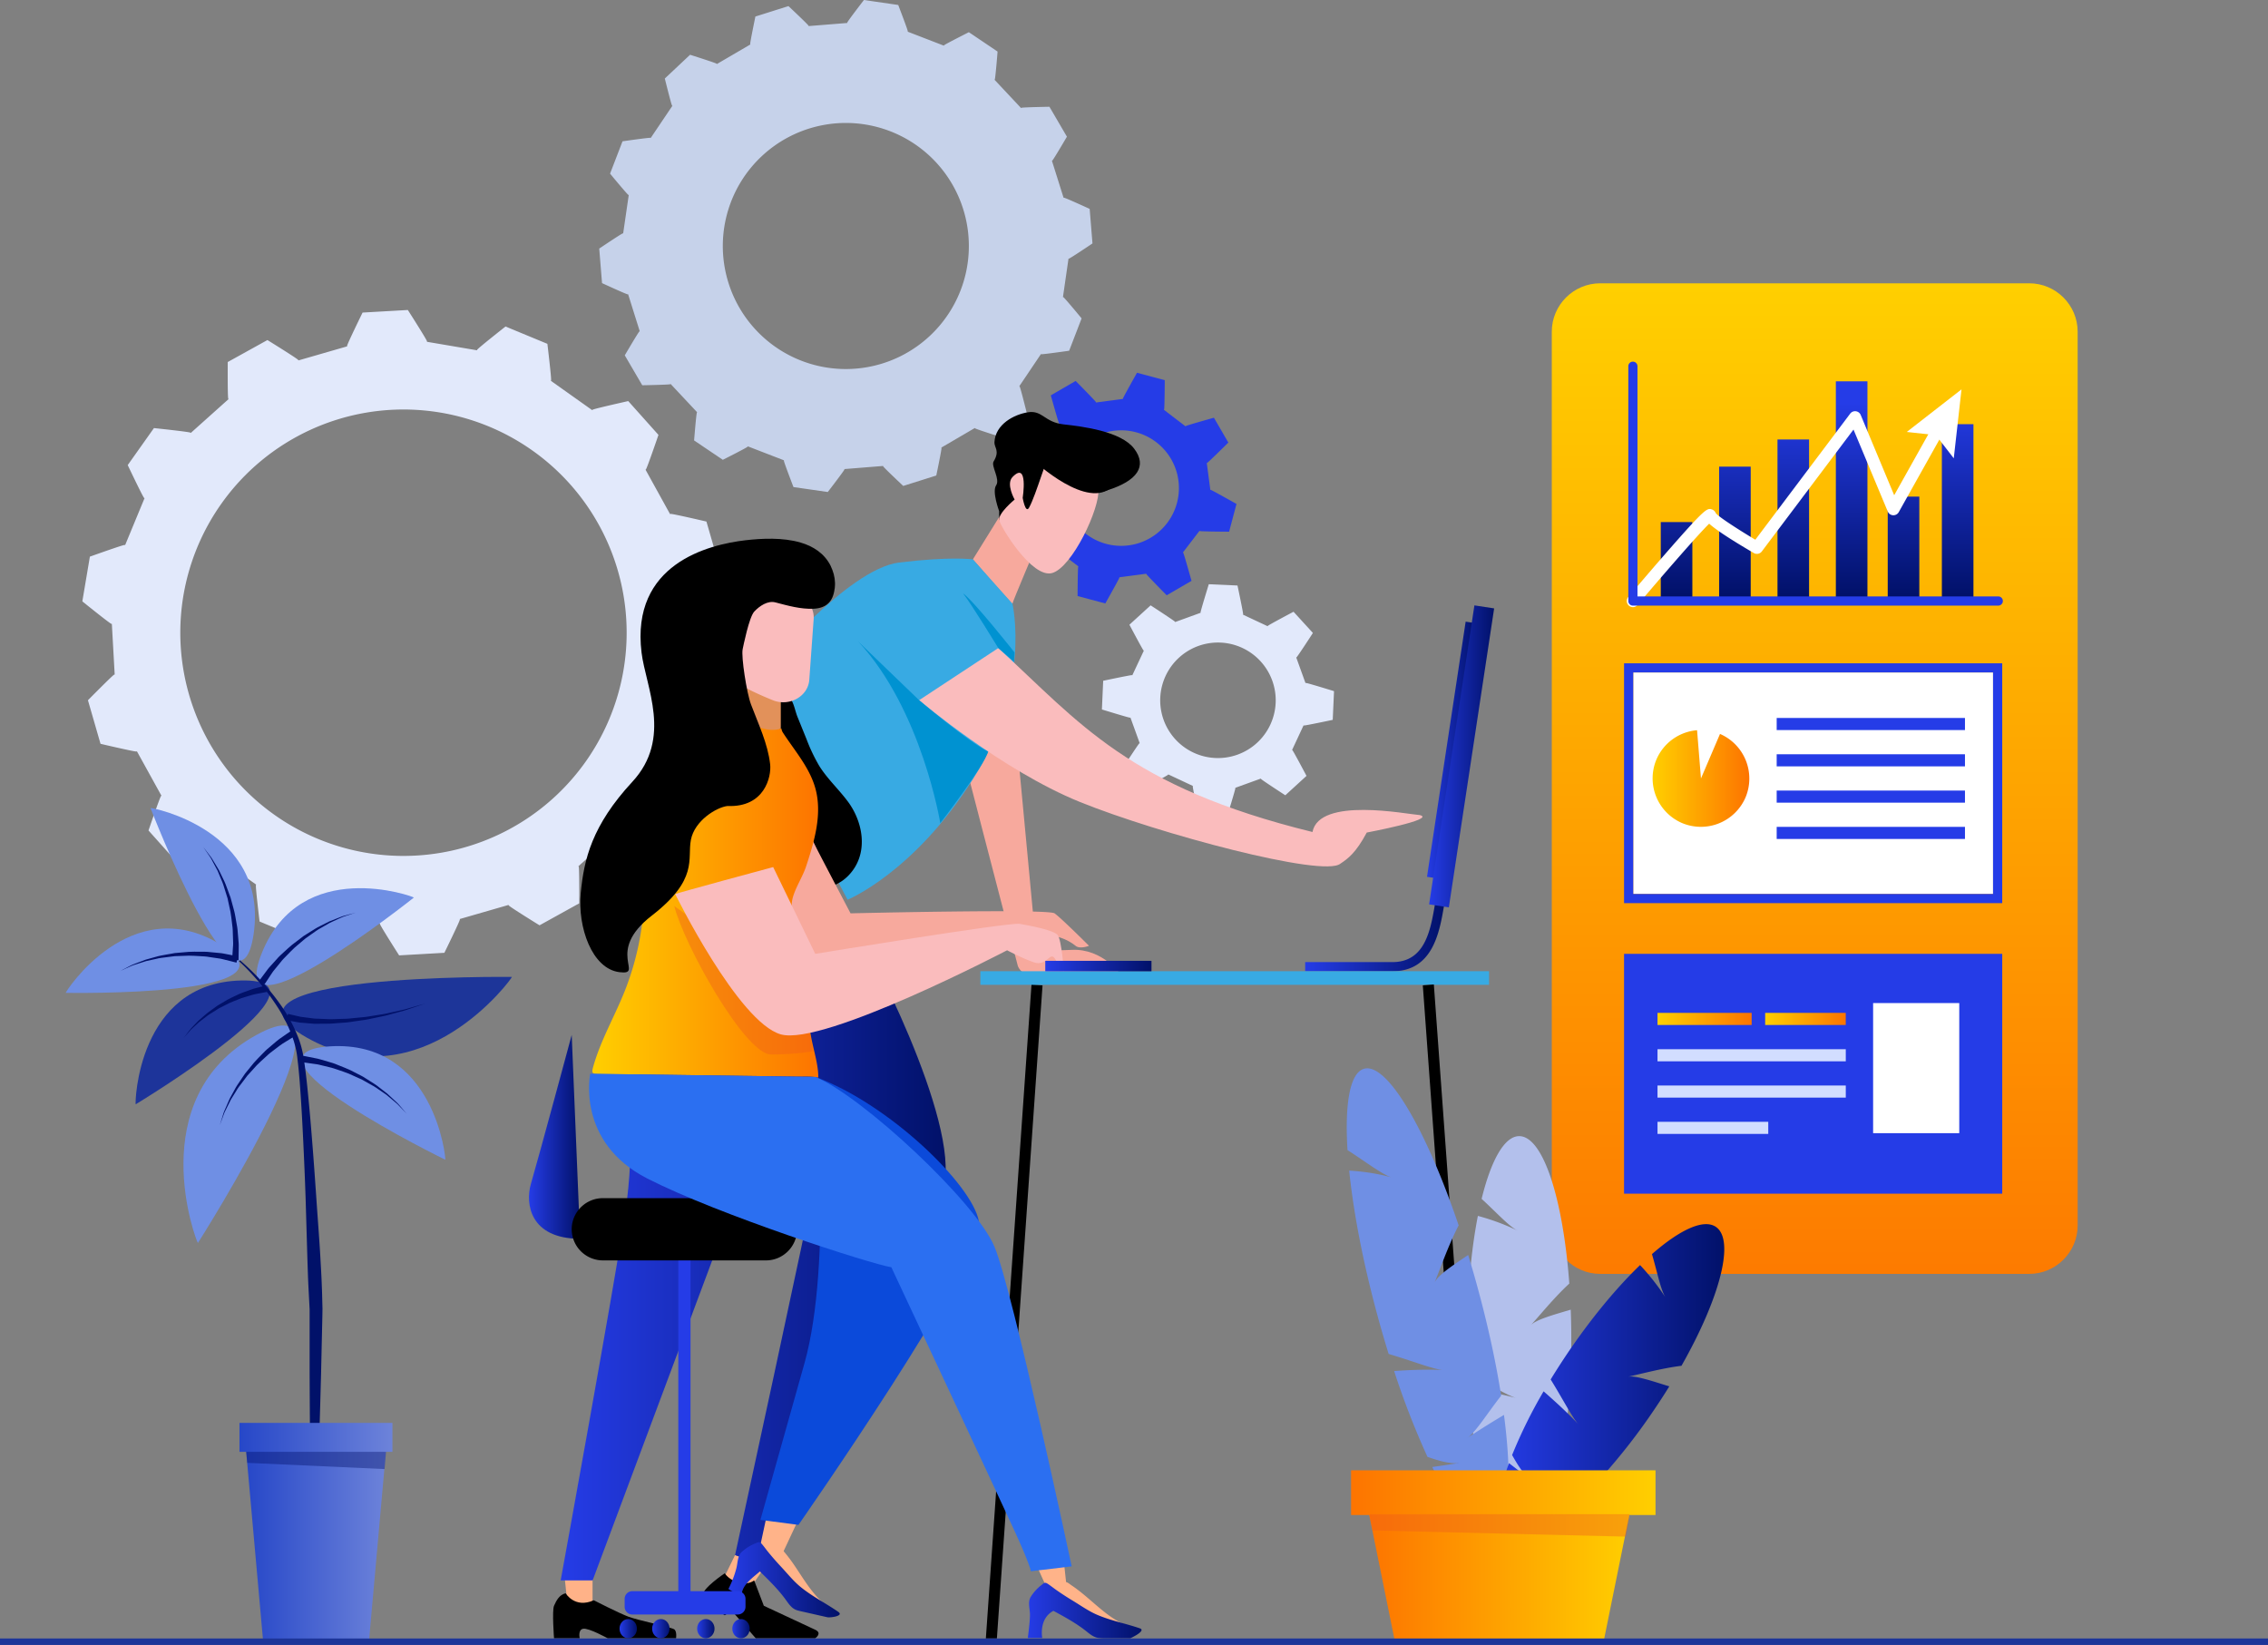 <svg xmlns="http://www.w3.org/2000/svg" width="703" height="509.79"><rect width="100%" height="100%" fill="#808080" stroke="none"/><switch><g><linearGradient id="a" gradientUnits="userSpaceOnUse" x1="562.5" y1="88.79" x2="562.5" y2="418.79"><stop offset="0" stop-color="#ffcf00"/><stop offset="1" stop-color="#fd7400"/></linearGradient><path d="M644 379.8c0 8.24-6.75 15-15 15H496c-8.25 0-15-6.76-15-15v-277c0-8.26 6.75-15 15-15h133c8.25 0 15 6.74 15 15v277z" fill="url(#a)"/><path fill="#fff" d="M506.25 208.41h111.53v68.64H506.25z"/><path d="M620.62 279.9H503.4v-74.33h117.22v74.33zm-114.37-2.84h111.52V208.4H506.25v68.65z" fill="#253ce7"/><path fill="#253ce7" d="M550.71 222.51h58.36v3.75h-58.36zM550.71 233.76h58.36v3.75h-58.36zM550.71 245.01h58.36v3.75h-58.36zM550.71 256.26h58.36v3.75h-58.36z"/><linearGradient id="b" gradientUnits="userSpaceOnUse" x1="512.25" y1="241.28" x2="542.23" y2="241.28"><stop offset="0" stop-color="#ffcf00"/><stop offset="1" stop-color="#fd7400"/></linearGradient><path d="M527.24 241.26l5.9-13.8a15.07 15.07 0 017.9 19.7 15.07 15.07 0 01-19.7 7.9 15.07 15.07 0 01-7.9-19.69 15.02 15.02 0 0112.59-9.06l1.21 14.95z" fill="url(#b)"/><path d="M620.62 369.94H503.4v-74.33h117.22v74.33z" fill="#253ce7"/><linearGradient id="c" gradientUnits="userSpaceOnUse" x1="513.77" y1="315.79" x2="542.95" y2="315.79"><stop offset="0" stop-color="#ffcf00"/><stop offset="1" stop-color="#fd7400"/></linearGradient><path fill="url(#c)" d="M513.77 313.91h29.18v3.75h-29.18z"/><linearGradient id="d" gradientUnits="userSpaceOnUse" x1="547.14" y1="315.79" x2="572.13" y2="315.79"><stop offset="0" stop-color="#ffcf00"/><stop offset="1" stop-color="#fd7400"/></linearGradient><path fill="url(#d)" d="M547.14 313.91h24.98v3.75h-24.98z"/><path fill="#d2ddff" d="M513.77 325.17h58.36v3.75h-58.36zM513.77 336.42h58.36v3.75h-58.36zM513.77 347.67h34.33v3.75h-34.33z"/><path fill="#fff" d="M580.6 310.87h26.7v40.32h-26.7z"/><linearGradient id="e" gradientUnits="userSpaceOnUse" x1="163.96" y1="352.33" x2="179.81" y2="352.33"><stop offset="0" stop-color="#253ce7"/><stop offset="1" stop-color="#011169"/></linearGradient><path d="M177.21 320.74s-10.2 37.8-12.64 46.12c-1.83 6.22-.28 17.06 15.24 17.06" fill="url(#e)"/><path d="M305.58 507.8H309l14.15-202.43-3.42-.27z"/><linearGradient id="f" gradientUnits="userSpaceOnUse" x1="404.56" y1="289.27" x2="447.88" y2="289.27"><stop offset="0" stop-color="#253ce7"/><stop offset="1" stop-color="#011169"/></linearGradient><path d="M426.76 301.01h-22.2v-2.84h27.05c10.08 0 11.77-9.8 13.13-17.66l.32-1.82a1.42 1.42 0 112.8.5l-.31 1.8c-1.38 7.98-3.46 20.02-15.94 20.02h-4.85z" fill="url(#f)"/><path fill="#ffb288" d="M227.85 481.94l-3.38 6.9 7.73 3.86 5-7.26zM175.88 497.02l-.91-8.63h8.7v8.63z"/><path d="M315.96 119.68v.01l.08.07c.23.18 2.19 8.1 2.26 8.4l-7.83 7.36c-.3-.1-8.08-2.55-8.25-2.79l-.06-.08-10.37 6.06v.01l.04.1c.12.26-1.55 8.25-1.61 8.55l-10.25 3.23c-.22-.21-6.17-5.8-6.22-6.09l-.02-.1-11.98.96v.11c-.01.3-4.98 6.77-5.17 7l-10.63-1.53c-.11-.28-3.04-7.9-2.97-8.18l.03-.1v-.01l-11.21-4.33-.05.1c-.13.26-7.42 3.94-7.7 4.07l-8.9-6c.02-.3.68-8.43.87-8.65l.07-.08-8.22-8.77h-.01l-.08.07c-.23.17-8.4.33-8.7.33l-5.42-9.27c.15-.27 4.28-7.3 4.54-7.42l.1-.04-3.6-11.47h-.01l-.1.02c-.3.06-7.71-3.35-7.98-3.48l-.87-10.7c.25-.17 7.03-4.73 7.31-4.71h.11l1.73-11.9-.11-.02c-.28-.07-5.49-6.36-5.68-6.6l3.86-10.02c.3-.04 8.38-1.2 8.64-1.07l.09.05 6.72-9.97-.09-.07c-.22-.18-2.18-8.1-2.25-8.4l7.83-7.36c.29.1 8.07 2.55 8.24 2.79l.06.08h.01l10.37-6.06v-.01l-.04-.1c-.12-.26 1.55-8.25 1.6-8.55l10.25-3.23c.23.21 6.18 5.8 6.23 6.09l.01.1h.01l11.98-.96V7c0-.29 4.98-6.76 5.17-7l10.63 1.54c.1.28 3.04 7.9 2.96 8.18l-.03.1 11.21 4.33h.01l.05-.1c.13-.26 7.42-3.93 7.69-4.07l8.9 6c-.01.3-.68 8.44-.87 8.66l-.07.08 8.23 8.77.09-.07c.23-.18 8.39-.33 8.7-.33l5.42 9.27c-.15.26-4.28 7.3-4.55 7.42l-.1.04 3.61 11.47.1-.02c.3-.06 7.71 3.34 7.99 3.47l.87 10.71c-.26.17-7.03 4.73-7.32 4.71h-.11l-1.72 11.9.1.02c.29.07 5.5 6.36 5.68 6.6l-3.86 10.02c-.3.04-8.38 1.2-8.64 1.07l-.09-.05-6.71 9.96zm-25.98-69.54a38.13 38.13 0 10-55.6 52.2 38.13 38.13 0 0055.6-52.2z" fill="#c6d2ea"/><path d="M366.67 171.21v.01l.09.1c.2.21 2.48 8.4 2.57 8.7l-7.7 4.47c-.23-.23-6.2-6.28-6.29-6.57l-.03-.11-8.35 1.1v.13c-.02.3-4.2 7.7-4.35 7.98l-8.6-2.29c0-.32.05-8.81.2-9.08l.05-.1v-.02l-6.68-5.1h-.01l-.1.08c-.21.2-8.4 2.49-8.7 2.57l-4.46-7.7c.22-.23 6.27-6.2 6.56-6.28l.11-.04-1.1-8.35h-.13c-.3-.02-7.7-4.19-7.98-4.35l2.3-8.6c.3 0 8.8.05 9.07.2l.1.05h.02l5.1-6.68c.01 0 .01 0 0 0l-.08-.1c-.2-.22-2.48-8.4-2.57-8.7l7.7-4.47c.23.22 6.2 6.27 6.29 6.56l.03.12h.01l8.34-1.11v-.13c.02-.3 4.2-7.7 4.35-7.98l8.6 2.3c0 .31-.05 8.8-.2 9.07l-.05.11v.01l6.68 5.11h.01l.1-.08c.21-.21 8.4-2.49 8.7-2.58l4.47 7.7c-.23.23-6.27 6.2-6.56 6.29l-.12.03v.01l1.1 8.34h.13c.3.02 7.7 4.2 7.98 4.35l-2.29 8.6c-.32 0-8.81-.05-9.08-.2l-.1-.05h-.01l-5.12 6.68zm-3.66-28.92a17.9 17.9 0 10-30.98 17.95 17.9 17.9 0 0030.98-17.95z" fill="#253ce7"/><path d="M400.5 232.43l.1.07c.25.18 4.22 7.68 4.37 7.96l-6.57 6.01c-.27-.17-7.39-4.8-7.54-5.07l-.06-.1-7.91 2.86.02.13c.05.3-2.45 8.42-2.54 8.72l-8.9-.4c-.06-.31-1.83-8.62-1.75-8.91l.04-.12-7.62-3.57h-.01l-.07.1c-.17.25-7.68 4.23-7.96 4.37l-6-6.57c.16-.27 4.8-7.39 5.06-7.54l.1-.05v-.01l-2.86-7.91-.13.02c-.3.05-8.41-2.45-8.72-2.54l.4-8.9c.31-.06 8.62-1.82 8.91-1.74l.12.03 3.57-7.62v-.01l-.1-.07c-.25-.17-4.22-7.68-4.37-7.96l6.57-6c.27.17 7.39 4.8 7.54 5.06l.06.1v.01l7.91-2.87-.02-.13c-.05-.3 2.45-8.41 2.54-8.72l8.9.4c.07.31 1.83 8.62 1.74 8.92l-.03.11v.01l7.62 3.57h.01l.07-.1c.17-.26 7.68-4.23 7.96-4.38l6 6.57c-.16.27-4.8 7.4-5.06 7.54l-.1.06 2.86 7.92.13-.02c.3-.06 8.41 2.44 8.72 2.54l-.4 8.9c-.31.06-8.62 1.82-8.91 1.74l-.12-.04h-.01l-3.56 7.63zm-9.76-27.47a17.9 17.9 0 10-26.43 24.15 17.9 17.9 0 0026.43-24.15z" fill="#e2e9fb"/><path d="M292.49 210.3c-.19.12 22.98 88.98 22.98 88.98s.69 2.61 4.28 3.1c3.6.49 27.95 0 27.95 0s-5.75-8.5-15.54-8c-9.8.48-10.93-.33-10.93-.33l-9.05-96.18-19.7 12.43zM310.84 158.4l-9.28 14.96s12.26 14.22 12.26 13.73c0-.5 7.84-18.96 7.84-18.96l-10.82-9.73z" fill="#f7a99d"/><path d="M324.64 144.85s9.28 10.04 18.6 7.1c9.31-2.94 12.42-7.46 8.33-12.88-4.08-5.42-16.02-6.9-21.9-7.55-5.89-.65-6.54-4.41-10.95-3.76-4.41.66-10.19 3.73-10.48 9.29-.09 1.69 1.78 2.63-.26 5.98-.85 1.41 2.11 5.48.78 7.4s.94 7.97.94 7.97l.03 2.87 4.44-4.62 5.48 2.16 4.99-13.96z"/><path d="M317 154.3s1.82-11.6-3.16-6.46c-2.1 2.16.66 6.98.66 6.98s-5.26 4.32-4.77 6.45c.5 2.12 10.13 17.98 16.34 16.34 6.22-1.63 15.04-20.27 14.39-26.15-.66-5.88-12.26-14.05-14.38-12.1-1.41 1.3-4.87 13.96-7.1 17.96-1.12 2.03-1.98-3.01-1.98-3.01z" fill="#fabcbd"/><path d="M319.05 141.33c.16.49 15.66 15.27 24.18 10.62 8.53-4.65 7.03-10.62 7.03-10.62l-28.76-6.89-2.45 6.89z"/><path d="M236.19 208.5c.32-.65 26.47-32.2 42.49-34.16 16.02-1.96 22.88-.98 22.88-.98l12.26 13.73s6.01 25.54-12.26 54.42c-18.3 28.93-38.84 37.33-38.84 37.33l-34.87-65.6 8.34-4.74z" fill="#38aae3"/><path d="M309.43 200.85L284.9 217s25.6 21.73 49.82 31.54c24.21 9.8 75.53 23.53 80.76 19.12 2.3-1.53 4.76-3.27 8.17-9.64 0 0 21.54-4.04 16.51-5.4-4.25-.32-31.22-5.71-33.34 5.23-57.2-14.05-72.1-33.87-97.38-57z" fill="#fabcbd"/><linearGradient id="g" gradientUnits="userSpaceOnUse" x1="173.79" y1="390.19" x2="293.13" y2="390.19"><stop offset="0" stop-color="#253ce7"/><stop offset="1" stop-color="#011169"/></linearGradient><path d="M266.62 290.57c.87-.5 31.26 57 25.87 77.28-10.86 40.78-55.3 117.59-55.3 117.59l-9.34-3.5s23.62-108.85 25.07-117.3c1.46-8.45-13.1-11.65-19.51-7.86L183.69 489.8h-9.9s16.8-92.25 20-113.8c3.2-21.57 1.2-38.17-1.43-51.86-2.62-13.7 11.33-26.22 11.33-26.22l62.93-7.36z" fill="url(#g)"/><path d="M224.65 487.59s-6.97 4.65-6.82 6.82c.16 2.16 6.82 6.19 6.82 6.19l2.17-1.4 7.43 8.53h18.44s2.32-1.56 0-2.64l-15.93-7.43-3-7.86c-2.8 2.1-7.5.27-9.11-2.21zM175.34 493.79s2.84 4.8 8.7 2.16c0 0 7.88 4.03 10.82 5.12 2.94 1.08 13.17 3.25 14.1 3.87.93.62.6 2.79.6 2.79h-21.2s-5.9-3.26-7.6-2.95c-1.7.31-1.07 2.95-1.07 2.95h-7.96s-.65-8.63 0-10.07c.7-1.57 1.6-3.41 3.61-3.88z"/><path d="M205.33 237.76v.01l.12.07c.34.17 4.92 9.82 5.09 10.18l-8.13 11.47c-.4-.04-11.01-1.16-11.3-1.42l-.1-.1-11.72 10.49v.01l.08.11c.23.3.17 10.99.17 11.38l-12.3 6.81c-.34-.2-9.42-5.82-9.56-6.18l-.05-.13h-.01l-15.1 4.36.02.15c.07.37-4.62 9.97-4.8 10.32l-14.02.8c-.22-.33-5.96-9.34-5.94-9.72l.01-.13v-.01l-15.5-2.62h-.01l-.04.14c-.1.36-8.48 6.98-8.8 7.22l-12.98-5.37c-.05-.4-1.32-11-1.13-11.33l.07-.12-12.83-9.1h-.01l-.1.11c-.24.29-10.67 2.6-11.06 2.7l-9.37-10.48c.13-.38 3.59-10.48 3.9-10.7l.11-.07v-.01l-7.6-13.76h-.02l-.12.06c-.35.15-10.75-2.29-11.14-2.38l-3.9-13.5c.28-.29 7.78-7.89 8.15-7.95l.14-.02-.88-15.7h-.01l-.14-.01c-.38-.02-8.7-6.72-9-6.97l2.34-13.86c.38-.13 10.43-3.73 10.8-3.62l.13.04 6.01-14.53v-.01l-.12-.07c-.34-.17-4.92-9.82-5.09-10.18l8.13-11.47c.4.04 11.01 1.16 11.3 1.42l.1.1 11.72-10.49v-.01l-.08-.11c-.23-.3-.17-10.99-.17-11.38l12.3-6.81c.34.2 9.42 5.83 9.56 6.18l.05.13 15.11-4.36s.01 0 0 0l-.02-.14c-.07-.38 4.62-9.97 4.8-10.33l14.02-.8c.22.33 5.97 9.34 5.94 9.72l-.01.14 15.5 2.63.01-.01.04-.13c.1-.37 8.48-6.98 8.8-7.23l12.98 5.37c.05.4 1.32 11 1.14 11.33l-.07.12 12.82 9.1h.02l.09-.11c.24-.29 10.67-2.6 11.06-2.7l9.37 10.48c-.13.38-3.59 10.48-3.9 10.7l-.11.08 7.6 13.76h.02l.12-.05c.35-.15 10.75 2.28 11.14 2.37l3.9 13.5c-.28.29-7.78 7.9-8.15 7.95l-.14.02.89 15.7v.01h.14c.38.02 8.7 6.72 9 6.98l-2.34 13.85c-.37.14-10.43 3.74-10.8 3.62l-.13-.04-6.01 14.53zm-40.28-98.12a69.17 69.17 0 10-79.97 112.9 69.17 69.17 0 0079.97-112.9z" fill="#e2e9fb"/><g><path d="M257.04 498.2c-4.34-1.02-8.02-3.79-11.56-6.49a18.57 18.57 0 01-2.87-2.52c-1.32-1.54-2.1-3.46-2.73-5.38-.33-1-.62-2.08-.27-3.07.23-.66 1.02-1.4 1.77-1.31.73.08 1.2.94 1.65 1.47a48.6 48.6 0 013.3 4.38c2.03 2.99 3.9 6.11 6.26 8.86a22.91 22.91 0 004.45 4.06z" fill="#ffb389"/><path d="M253.87 237.25l.16.26c2.53 4 6.08 7.23 8.88 11.04 4.5 6.14 6.13 15.06 1.24 21.44-3.33 4.36-7.85 5.68-13.17 5.56-1.99-.04-4.02-.16-5.87-.9-2.25-.9-4.05-2.65-5.53-4.57-1.8-2.33-3.26-5.22-2.77-8.13.38-2.34 1.94-4.27 3.18-6.28a19.8 19.8 0 002.37-5.23c1.26-4.67.29-9.66-1.18-14.27-1.46-4.58-3.5-9.08-4.18-13.88-.2-1.42-.57-3.73.44-4.96 1.5-1.82 6.42-2.64 7.82-.43.89 1.4 1.29 3.7 1.93 5.27l2.8 6.9a54.17 54.17 0 003.88 8.18z"/><path d="M235.5 479.75c-.25.19 5.26 5.54 5.26 5.54l8.26-17.66-10.62-1.37-2.9 13.49z" fill="#ffb389"/><path d="M247.5 472.59s57.91-83.02 55.89-94.18c-2.03-11.17-27.7-36.24-50.7-44.67 0 0 5.47 57.46-3.33 88.74l-13.66 48.57 11.8 1.54z" fill="#0b4ada"/><path d="M249.09 256.22c.42.23.78.56 1.05 1.01 1.38 2.26 2.47 4.75 3.7 7.1 2.9 5.58 5.83 11.15 8.75 16.73.36.66.7 1.33 1.05 2 0 0 61.15-1.47 63.23 0 2.08 1.47 10.68 10.06 10.68 10.06s-2.76 1.13-4.17 0c-7.76-6.24-20.24-2.5-20.24-2.5a38865.1 38865.1 0 00-48.89 5.85l-7.65.92c-1.4.18-2.7.73-4.04.95-2.23.36-3.38-1.84-4.17-3.67A178.85 178.85 0 01237.7 261c-.08-.36-.16-.74-.03-1.08.14-.38.5-.62.84-.84 2.28-1.43 7.8-4.35 10.59-2.86z" fill="#f7a99d"/><path d="M227.28 206.58c.15.35 0 15.97 0 15.97s2.12 7.2 7.25 6.52c5.13-.7 7.49-3.33 7.49-3.33v-15.95l-14.74-3.21z" fill="#e2915a"/><path d="M241.11 183.6l3.84.35c4.33.4 7.54 3.89 7.26 7.88l-1.36 18.86c-.37 5.11-6.14 8.38-11.25 6.34-6.64-2.66-12.06-5.65-12.22-6.08-.23-.65 0-20.93 0-20.93s2.82-3.02 4-.21c.4.98.82.4 1.17-.77a8.05 8.05 0 018.56-5.44z" fill="#fabcbd"/><linearGradient id="h" gradientUnits="userSpaceOnUse" x1="183.61" y1="277.18" x2="253.64" y2="277.18"><stop offset="0" stop-color="#ffcf00"/><stop offset="1" stop-color="#fd7400"/></linearGradient><path d="M227.28 220.44c3.86 3.1 9.81 7.16 14.9 5.3.1.42.23.92.49 1.3 3.65 5.63 8.29 10.84 10.07 17.3 2.18 7.9-.27 16.27-2.84 24.05-1.07 3.26-3.06 6.2-4.05 9.39-1.18 3.85.14 7.52.12 11.32-.02 6.87 1.63 13.64 3.07 20.3.87 4.05 1.66 8.1 2.42 12.18.73 3.92 2.22 8.44 2.18 12.4-2.18-.47-4.39-.28-6.62-.31l-7.3-.1c-6.47-.1-12.94-.18-19.42-.27l-34.47-.48c-2.02-.03-2.58.01-2-2.06 2.6-9.4 7.9-17.69 11.05-26.94a85.1 85.1 0 004.69-23.43c.27-5.84-.2-11.7 0-17.55a67.5 67.5 0 012.18-15.09c1.06-3.97 2.37-9.23 4.85-12.53a45.1 45.1 0 019.28-9.08 37.95 37.95 0 015.52-3.39c.72-.36 5.25-2.8 5.88-2.3z" fill="url(#h)"/><path d="M209 280.8c3 12 22 46 30 46s13-1 13-1l-2.96-16.4L209 280.8z" opacity=".4" fill="#ed5e1c"/><path d="M209.3 277.1c0-.2 30.36-8.38 30.36-8.38l13.04 26.9s60.03-9.85 63.35-9.3c3.33.56 10.54 1.95 11.8 3.47 1.24 1.53 1.93 11.51 1.93 11.51s-1.25-1.66-2.77-4.16c-1.53-2.5-2.5 2.5-6.52 1.11s-8.32-3.74-8.32-3.74-56.98 29.8-70.15 26.06c-13.18-3.74-32.73-43.48-32.73-43.48z" fill="#fabcbd"/><path d="M350.26 504.13c-4.45.2-8.74-1.47-12.88-3.1-1.19-.47-2.39-.95-3.45-1.65-1.7-1.11-2.97-2.75-4.1-4.43-.58-.87-1.16-1.83-1.1-2.88.05-.7.6-1.62 1.35-1.75.73-.12 1.41.58 2 .97 1.52 1 2.95 2.15 4.36 3.32 2.77 2.32 5.41 4.81 8.43 6.82a22.75 22.75 0 005.4 2.7z" fill="#ffb389"/><path d="M324.51 492.24c-.18.25 6.57 3.9 6.57 3.9l-2.06-18.97-10.6 1.57 6.09 13.5z" fill="#ffb389"/><linearGradient id="i" gradientUnits="userSpaceOnUse" x1="318.58" y1="499.14" x2="353.84" y2="499.14"><stop offset="0" stop-color="#253ce7"/><stop offset="1" stop-color="#011169"/></linearGradient><path d="M324.13 490.55c-.4-.07-.69.16-1.26.64a13.94 13.94 0 00-3.44 3.81c-.88 1.6-.21 3.53-.18 5.29.04 2.28-.67 7.35-.67 7.35h4.48s-1.17-5.97 3.46-8.41c3.48 1.88 6.97 3.78 10.08 6.23 1.12.89 2.27 1.89 3.69 2.14.57.1 1.75.14 1.75.14h8.3s5.14-2.34 2.97-3.09c-4.38-1.5-8.98-2.37-13.25-4.2-2.68-1.15-5.14-2.92-7.63-4.42a88.4 88.4 0 01-5.07-3.3c-.85-.6-1.67-1.26-2.53-1.84-.3-.19-.51-.3-.7-.34z" fill="url(#i)"/><path fill="#253ce7" d="M210.25 388.7h3.79v107.8h-3.79z"/><path d="M237.43 390.62h-50.57a9.68 9.68 0 01-9.65-9.65c0-5.3 4.34-9.64 9.65-9.64h50.56c5.31 0 9.65 4.34 9.65 9.64 0 5.3-4.34 9.65-9.64 9.65z"/><path d="M182.95 332.77s-4.48 21.16 17.7 32.48c22.18 11.31 68.99 26.4 75.64 27.5 0 0 31.95 68.2 38.04 81.4 5 10.87 5.21 12.81 5.21 12.81l12.65-1.51s-18.19-85.38-23.96-99.13c-5.76-13.75-40.98-46.59-55.53-52.58l-69.75-.97z" fill="#2b6ff1"/><linearGradient id="j" gradientUnits="userSpaceOnUse" x1="225.78" y1="489.6" x2="260.29" y2="489.6"><stop offset="0" stop-color="#253ce7"/><stop offset="1" stop-color="#011169"/></linearGradient><path d="M235.59 478.02c-.37-.18-.7-.03-1.38.27a13.94 13.94 0 00-4.35 2.74c-1.29 1.3-1.17 3.34-1.62 5.03a30.81 30.81 0 01-2.46 6.38c1.23.86 2.64 1.47 4.11 1.8.18-3.15 3.52-5.35 5.64-7.22 2.83 2.76 5.68 5.54 8 8.74.84 1.17 1.67 2.44 2.97 3.07.52.25 1.1.38 1.67.51l8.27 1.87c.83.19 5.28-.36 3.39-1.67-3.81-2.64-7.99-4.73-11.6-7.65-2.27-1.84-4.15-4.21-6.14-6.34a88.26 88.26 0 01-3.98-4.55c-.66-.8-1.26-1.67-1.94-2.46-.23-.26-.4-.43-.58-.52z" fill="url(#j)"/><path d="M258.77 182.03c-.02.19-.02.35-.08.53-.5 3.86-2.5 5.88-6.46 6.1-4.04.18-8.03-.96-11.89-1.97-2.34-.62-4.91 1.09-6.54 2.84-1.63 1.75-3.43 10.88-3.6 11.65-.5 2.37 1.26 13.67 2.59 17.15 2.29 6.1 5.19 12.08 5.93 18.54.43 3.83-1.72 13.42-13.22 12.92-3.4.4-10.2 4.51-11.35 10.5s2.44 12.2-12.15 23.5-2 18.5-10 17.5c-8.54-1.06-13-14-12-24.5s3.5-21 16-34.5 4.14-29.5 2.86-40.02c-3.36-27.48 20.66-33.5 32.25-34.84 5.06-.58 11.55-.9 17.05.72 3.91 1.14 7.31 3.33 9.26 7.1.2.45.4.9.58 1.36.67 1.73.96 3.59.77 5.42z"/><path d="M265.25 185.01h-.15" fill="#212b57"/></g><path fill="#38aae3" d="M303.88 301h157.67v4.21H303.88z"/><path d="M459.25 508.54h-3.42l-14.81-203.17 3.42-.27z"/><linearGradient id="k" gradientUnits="userSpaceOnUse" x1="324" y1="299.39" x2="356.92" y2="299.39"><stop offset="0" stop-color="#253ce7"/><stop offset="1" stop-color="#011169"/></linearGradient><path fill="url(#k)" d="M324 297.78h32.92v3.23H324z"/><linearGradient id="l" gradientUnits="userSpaceOnUse" x1="442.32" y1="232.41" x2="457.09" y2="232.41"><stop offset="0" stop-color="#253ce7"/><stop offset="1" stop-color="#011169"/></linearGradient><path fill="url(#l)" d="M442.32 271.74l2.79.42 11.98-79.08-2.79-.42z"/><linearGradient id="m" gradientUnits="userSpaceOnUse" x1="442.97" y1="234.41" x2="463.13" y2="234.41"><stop offset="0" stop-color="#253ce7"/><stop offset="1" stop-color="#011169"/></linearGradient><path fill="url(#m)" d="M442.97 280.28l6.12.93 14.04-92.66-6.12-.93z"/><g><linearGradient id="n" gradientUnits="userSpaceOnUse" x1="573.95" y1="124.82" x2="573.95" y2="184.7"><stop offset="0" stop-color="#253ce7"/><stop offset="1" stop-color="#011169"/></linearGradient><path fill="url(#n)" d="M569.05 118.18h9.79v68.09h-9.79z"/><linearGradient id="o" gradientUnits="userSpaceOnUse" x1="590.03" y1="124.82" x2="590.03" y2="184.7"><stop offset="0" stop-color="#253ce7"/><stop offset="1" stop-color="#011169"/></linearGradient><path fill="url(#o)" d="M585.13 153.91h9.79v32.36h-9.79z"/><linearGradient id="p" gradientUnits="userSpaceOnUse" x1="606.81" y1="124.82" x2="606.81" y2="184.7"><stop offset="0" stop-color="#253ce7"/><stop offset="1" stop-color="#011169"/></linearGradient><path fill="url(#p)" d="M601.91 131.46h9.79v54.66h-9.79z"/><linearGradient id="q" gradientUnits="userSpaceOnUse" x1="555.86" y1="124.82" x2="555.86" y2="184.7"><stop offset="0" stop-color="#253ce7"/><stop offset="1" stop-color="#011169"/></linearGradient><path fill="url(#q)" d="M550.96 136.2h9.79v50.07h-9.79z"/><linearGradient id="r" gradientUnits="userSpaceOnUse" x1="537.77" y1="124.82" x2="537.77" y2="184.7"><stop offset="0" stop-color="#253ce7"/><stop offset="1" stop-color="#011169"/></linearGradient><path fill="url(#r)" d="M532.87 144.62h9.79v41.65h-9.79z"/><linearGradient id="s" gradientUnits="userSpaceOnUse" x1="519.67" y1="124.82" x2="519.67" y2="184.7"><stop offset="0" stop-color="#253ce7"/><stop offset="1" stop-color="#011169"/></linearGradient><path fill="url(#s)" d="M514.78 161.8h9.79v24.47h-9.79z"/><g><path d="M506.14 188.16a1.9 1.9 0 01-1.45-3.12c.06-.06 5.77-6.82 11.54-13.44 12.48-14.3 12.92-14.17 14.38-13.72.57.17 1.03.64 1.25 1.2 1 1.18 6.79 4.94 12.23 8.19l29.4-39.07a1.89 1.89 0 013.26.4l10.38 24.88 11.85-21.16a1.9 1.9 0 013.31 1.86l-13.75 24.55a1.9 1.9 0 01-3.4-.2l-10.62-25.4-28.42 37.77a1.9 1.9 0 01-2.47.5c-8.26-4.83-12.07-7.51-13.85-9.1-3.43 3.37-13.4 14.8-22.2 25.2a1.9 1.9 0 01-1.44.66z" fill="#fff"/><path fill="#fff" d="M605.6 142.04l-5.55-7.18-9.02-.99 16.97-13.2z"/></g><path d="M619.39 187.69H506.14c-.79 0-1.42-.64-1.42-1.42V113.5a1.42 1.42 0 112.84 0v71.34h111.83a1.42 1.42 0 010 2.85z" fill="#253ce7"/></g><g><path d="M467.45 457.8c-2.83-.26-6.01-1.84-9.2-3.66-1.4-6.91-2.45-15-3-23.82 4.95.77 9.9 1.69 14.83 2.97-2.76-.72-8.86-4.5-15.09-7.64-.14-3.43-.22-6.95-.22-10.55 0-14.4 1.24-27.66 3.32-38.27a70.58 70.58 0 0112.3 4.55c-2.67-1.3-6.82-5.9-11.14-9.83 2.94-11.97 7.07-19.44 11.65-19.44 7.38 0 13.6 19.31 15.53 45.69-4.95 4.56-9.68 10.52-11.96 12.92 1.68-1.76 6.94-3.2 12.4-4.83.12 3 .18 6.08.18 9.21 0 10.23-.63 19.89-1.74 28.43-5.45 3.44-10.67 7.6-13.5 8.42 4.23-1.21 8.49-2.32 12.77-3.37-2.86 17.72-7.91 29.51-13.68 29.51-4.79 0-9.09-8.15-12.04-21.07l8.6.78z" fill="#b3c0ec"/><path d="M452.5 453.4c-2.82.4-6.39-.61-10.04-1.9a252.07 252.07 0 01-10.33-26.59c5.04-.35 10.1-.55 15.27-.31-2.89-.13-9.97-2.95-16.97-4.98-1.2-3.9-2.39-7.93-3.5-12.06-4.5-16.53-7.43-32.06-8.73-44.77 4.4.28 8.8.9 13.31 2.15-3-.83-8.43-5.06-13.83-8.5-.9-14.48.77-24.08 5.2-25.23 7.13-1.85 19.16 18.77 29.25 48.55-3.36 6.49-6.07 14.5-7.52 17.84 1.06-2.45 5.71-5.41 10.47-8.66 1.05 3.42 2.07 6.93 3.04 10.53 3.2 11.74 5.6 22.98 7.19 33.07-4.2 5.31-7.94 11.4-10.43 13.04a304.3 304.3 0 0111.3-7.07c2.76 21.06 1.55 35.86-4.02 37.3-4.63 1.21-11.32-7.06-18.21-21.16l8.55-1.26z" fill="#6f8fe4"/><linearGradient id="t" gradientUnits="userSpaceOnUse" x1="464.25" y1="428.07" x2="534.46" y2="428.07"><stop offset="0" stop-color="#253ce7"/><stop offset="1" stop-color="#011169"/></linearGradient><path d="M474.5 458.68c-2.23-1.72-4.07-4.64-5.8-7.74a150.99 150.99 0 019.76-19.74c3.74 3.27 7.4 6.63 10.85 10.26-1.93-2.03-5.08-8.2-8.66-13.94 1.65-2.69 3.39-5.4 5.24-8.15 7.41-10.94 15.27-20.36 22.47-27.3a72.34 72.34 0 017.92 10.09c-1.56-2.44-2.65-8.16-4.23-13.49 8.6-7.51 15.9-10.96 19.72-8.5 6.15 3.98 1.4 22.02-10.57 43.11-6.47.81-13.48 2.79-16.62 3.39 2.3-.44 7.44 1.31 12.84 3a210 210 0 01-4.6 7.1 190.86 190.86 0 01-16.08 20.7c-6.32-.33-12.82.02-15.6-.89 4.16 1.36 8.28 2.81 12.4 4.32-11.51 11.94-21.8 18.18-26.6 15.08-4-2.58-3.39-11.1.8-22.52l6.76 5.22z" fill="url(#t)"/><g><linearGradient id="u" gradientUnits="userSpaceOnUse" x1="-266.52" y1="487.61" x2="-184.55" y2="487.61" gradientTransform="matrix(-1 0 0 1 239.2 0)"><stop offset="0" stop-color="#ffcf00"/><stop offset="1" stop-color="#fd7400"/></linearGradient><path fill="url(#u)" d="M423.74 466.25l1.65 8.06 7.03 34.66h64.6l7.04-34.66 1.65-8.06z"/><linearGradient id="v" gradientUnits="userSpaceOnUse" x1="-273.96" y1="462.6" x2="-179.6" y2="462.6" gradientTransform="matrix(-1 0 0 1 239.2 0)"><stop offset="0" stop-color="#ffcf00"/><stop offset="1" stop-color="#fd7400"/></linearGradient><path fill="url(#v)" d="M418.79 455.68h94.36v13.85h-94.36z"/><path opacity=".4" fill="#ed5e1c" d="M424.5 469.28l.9 5.03 78.6 1.92 1.1-6.95z"/></g></g><path d="M228.7 500.37H196a2.39 2.39 0 01-2.38-2.39v-2.47a2.39 2.39 0 012.39-2.38h32.68c1.31 0 2.39 1.07 2.39 2.38v2.47c0 1.31-1.08 2.38-2.39 2.38z" fill="#253ce7"/><g><path d="M158.68 302.76c.19.31-28.01 38.88-63.47 18.88-35.47-20 63.47-18.88 63.47-18.88z" fill="#1d3599"/><path d="M61.35 385.21c-.36 0-17.6-44.7 18.03-64.4 35.63-19.71-18.03 64.4-18.03 64.4zM128.29 278.17c-.03-.3-34.93-12.98-47.1 17.1-12.16 30.08 47.1-17.1 47.1-17.1z" fill="#6f8fe4"/><path d="M80.25 304.07l.96-1.29 1.1-1.47c.43-.57.87-1.23 1.5-1.88l1.94-2.14c.66-.8 1.46-1.5 2.28-2.25.83-.73 1.64-1.54 2.54-2.26l2.8-2.13.7-.54.74-.47c.5-.3 1-.62 1.48-.93.98-.61 1.93-1.24 2.93-1.7l2.83-1.43c.92-.39 1.82-.72 2.63-1.04.82-.31 1.55-.64 2.25-.8l1.78-.48 1.55-.42-1.52.5-1.75.58c-.68.19-1.4.56-2.2.9-.78.37-1.65.75-2.54 1.18l-2.72 1.56c-.96.5-1.86 1.17-2.8 1.83l-1.4 1-.7.5-.66.55-2.62 2.23c-.85.75-1.6 1.6-2.36 2.35-.76.76-1.5 1.5-2.08 2.28l-1.74 2.13c-.56.63-.98 1.33-1.38 1.92l-1.01 1.53-.89 1.34-1.64-1.15z" fill="#011169"/><path d="M46.66 250.43c.18-.24 36.59 6.78 31.97 38.96-4.61 32.18-31.97-38.96-31.97-38.96z" fill="#6f8fe4"/><path d="M20.37 307.7c-.15-.26 20.1-31.67 47.77-15.13 27.66 16.54-47.77 15.13-47.77 15.13z" fill="#6f8fe4"/><path d="M42.06 342.24c-.26-.13.54-37.62 32.66-38.37 32.13-.74-32.66 38.37-32.66 38.37z" fill="#1d349a"/><path d="M138.02 359.4c.25-.15-3.33-37.1-35.71-35.12-32.39 1.97 35.7 35.13 35.7 35.13z" fill="#6f8fe4"/><path d="M74.36 297.6s.6.48 1.67 1.46c1.07.97 2.6 2.43 4.45 4.4 1.84 1.97 4 4.44 6.19 7.52a46.8 46.8 0 016.02 11.21c.4 1.12.74 2.27 1.01 3.48.3 1.22.44 2.45.64 3.66.35 2.46.67 5.06.93 7.68a655.4 655.4 0 011.48 16.56c.47 5.74.88 11.68 1.3 17.7.4 6.04.9 12.17 1.25 18.3.17 3.07.36 6.13.46 9.19.07 1.53.1 3.05.14 4.57l.06 2.28-.04 2.37-.4 17.74c-.3 11.5-.62 22.24-.95 31.44l-.48 12.56-.42 9.68-.3 6.23-.11 2.2h-.4l-.07-2.2-.16-6.24-.2-9.69-.21-12.56c-.12-9.2-.2-19.95-.25-31.46V405.77l-.12-2.27-.24-4.57c-.15-3.05-.24-6.11-.34-9.18l-.54-18.3c-.2-6.03-.46-11.97-.73-17.7-.28-5.75-.57-11.3-.96-16.54-.18-2.64-.4-5.14-.67-7.6-.16-1.24-.25-2.45-.47-3.57-.2-1.14-.49-2.25-.81-3.32a45.42 45.42 0 00-5.38-11.09 72.65 72.65 0 00-5.79-7.67 80.74 80.74 0 00-4.23-4.55c-1.02-1-1.59-1.51-1.59-1.51l.26-.3z" fill="#011169"/><g><linearGradient id="w" gradientUnits="userSpaceOnUse" x1="75.94" y1="477.37" x2="119.99" y2="477.37"><stop offset="0" stop-color="#2647c8"/><stop offset="1" stop-color="#6d83da"/></linearGradient><path fill="url(#w)" d="M120 445.78l-.69 7.58-4.97 55.61H81.59l-4.97-55.61-.68-7.58z"/><path opacity=".4" fill="#011169" d="M75.94 445.78l.68 7.58 42.58 1.93.8-9.51z"/><linearGradient id="x" gradientUnits="userSpaceOnUse" x1="74.23" y1="445.47" x2="121.64" y2="445.47"><stop offset="0" stop-color="#2647c8"/><stop offset="1" stop-color="#6d83da"/></linearGradient><path fill="url(#x)" d="M74.23 440.98h47.41v8.97H74.23z"/></g><g><path d="M91.45 321.06l-1.36.84-1.57.97c-.6.38-1.3.77-1.96 1.3l-2.19 1.67c-.8.57-1.56 1.28-2.35 2.02-.78.74-1.64 1.45-2.42 2.27l-2.31 2.55-.59.64-.52.69-1.03 1.37c-.7.9-1.4 1.79-1.93 2.73l-1.65 2.66c-.46.88-.86 1.73-1.25 2.51-.38.79-.78 1.49-.99 2.17l-.63 1.72-.55 1.5.47-1.53.54-1.76c.17-.7.53-1.41.87-2.22.35-.8.71-1.69 1.13-2.6l1.52-2.78c.5-.99 1.15-1.92 1.8-2.87l.98-1.45.5-.73.55-.68 2.22-2.72c.75-.89 1.6-1.66 2.35-2.47.77-.8 1.51-1.57 2.32-2.2l2.2-1.87c.68-.61 1.35-1.03 1.93-1.44l1.51-1.05 1.32-.91 1.1 1.67z" fill="#011169"/></g><g><path d="M73.3 298.34l-1.56-.4-1.78-.44c-.69-.17-1.47-.4-2.3-.49l-2.73-.4c-.96-.19-2-.23-3.08-.29-1.07-.04-2.19-.16-3.32-.14l-3.44.12-.87.03-.85.1-1.7.22c-1.14.14-2.25.25-3.3.53l-3.06.67c-.96.29-1.85.6-2.68.86-.82.27-1.6.48-2.23.8l-1.68.75-1.46.66 1.42-.73 1.64-.85c.62-.36 1.39-.6 2.2-.93.82-.3 1.7-.66 2.65-1l3.05-.85c1.06-.33 2.18-.51 3.32-.72l1.72-.3.86-.16.88-.08 3.5-.3c1.16-.09 2.3-.03 3.4-.04 1.11 0 2.18-.02 3.2.12l2.88.27c.9.06 1.68.25 2.38.38l1.8.35 1.57.3-.43 1.96z" fill="#011169"/></g><g><path d="M71.94 297.5l.11-1.59.12-1.84c.05-.7.14-1.51.08-2.35l-.09-2.75c.01-.98-.13-2.01-.27-3.08-.15-1.07-.23-2.19-.45-3.3l-.73-3.36-.18-.85-.26-.82-.51-1.64c-.34-1.09-.65-2.17-1.1-3.15l-1.21-2.9c-.45-.88-.91-1.7-1.32-2.47-.42-.77-.76-1.5-1.19-2.06l-1.04-1.52-.9-1.32.97 1.27c.31.4.7.9 1.12 1.47.47.54.85 1.25 1.31 2 .45.75.96 1.55 1.46 2.42l1.38 2.86c.51.97.89 2.05 1.29 3.13l.6 1.64.31.82.24.85.92 3.39c.29 1.12.43 2.26.64 3.35.2 1.08.4 2.14.45 3.16l.24 2.88c.11.9.06 1.7.06 2.41l-.03 1.84-.02 1.6-2-.08z" fill="#011169"/></g><g><path d="M93.96 327.21l1.57.31 1.8.36c.7.14 1.49.26 2.35.55l2.77.82c1 .26 1.98.68 3 1.1 1.02.43 2.1.8 3.14 1.31l3.13 1.6.78.41.75.47 1.47.93c.98.62 1.95 1.2 2.8 1.92l2.5 1.93c.76.67 1.44 1.33 2.08 1.93.64.6 1.25 1.12 1.7 1.69l1.2 1.4 1.04 1.21-1.11-1.16-1.27-1.32c-.46-.54-1.1-1.02-1.77-1.6-.67-.55-1.38-1.17-2.15-1.8-.82-.55-1.69-1.15-2.58-1.77-.87-.64-1.86-1.18-2.86-1.73l-1.5-.84-.75-.42-.8-.35-3.13-1.41c-1.05-.44-2.12-.75-3.14-1.12-1.01-.35-2-.7-2.96-.9l-2.67-.65c-.8-.23-1.62-.3-2.32-.41l-1.82-.26-1.59-.22.34-1.98z" fill="#011169"/></g><g><path d="M82.68 307.42l-1.29.25-1.47.28c-.57.12-1.23.21-1.88.43l-2.14.64c-.78.19-1.56.52-2.38.85-.8.34-1.67.63-2.5 1.03l-2.5 1.27-.64.32-.6.38-1.18.74c-.8.49-1.58.96-2.26 1.53-.71.53-1.4 1.05-2.04 1.55l-1.69 1.55c-.51.5-1.02.91-1.37 1.37l-.99 1.13-.86.99.8-1.04.9-1.2c.34-.49.82-.94 1.3-1.47.5-.52 1.02-1.1 1.6-1.68l1.96-1.7c.66-.62 1.42-1.15 2.19-1.7l1.16-.84.58-.42.62-.37 2.48-1.47c.83-.47 1.7-.83 2.5-1.23.82-.4 1.61-.79 2.42-1.05l2.23-.81c.7-.29 1.33-.42 1.89-.57l1.45-.38c.81-.2 1.27-.33 1.27-.33l.44 1.95z" fill="#011169"/></g><g><path d="M89.29 314.23l1.82.42 2.09.48 2.68.34 1.53.2c.54.04 1.1.04 1.68.07 1.15.04 2.37.12 3.63.13l3.9-.12c1.33 0 2.67-.21 4.01-.32 1.35-.15 2.7-.22 4.01-.47l3.87-.62c1.26-.18 2.44-.52 3.58-.75l3.21-.72c.99-.26 1.88-.53 2.68-.76a2299.03 2299.03 0 013.86-1.1l-1.78.6-2.03.68c-.79.26-1.67.58-2.64.88l-3.19.87c-1.13.28-2.3.68-3.56.91l-3.86.81c-1.31.31-2.67.45-4.03.66-1.35.17-2.7.45-4.05.51l-3.95.3c-1.28.06-2.53.03-3.71.05H97.3c-.56-.05-1.1-.1-1.63-.13-1.04-.1-2-.17-2.85-.24a1636.6 1636.6 0 01-3.95-.72l.4-1.96z" fill="#011169"/></g></g><path fill="#1d3599" d="M0 507.79h703v2H0z"/><path d="M266 198.8l18.89 18.2s14.68 12.5 21.36 15.94c-.89 4.12-14.8 22.16-14.8 22.16s-5.68-35.07-25.45-56.3zM314.3 205.21c-.78-.95-4.87-4.36-4.87-4.36s-8.4-13.81-10.93-16.97c3.5 2.51 15.97 18.33 15.97 18.33l-.16 3z" fill="#0092d1"/><linearGradient id="y" gradientUnits="userSpaceOnUse" x1="192.04" y1="504.75" x2="197.43" y2="504.75"><stop offset="0" stop-color="#253ce7"/><stop offset="1" stop-color="#011169"/></linearGradient><ellipse cx="194.73" cy="504.75" rx="2.7" ry="2.98" fill="url(#y)"/><linearGradient id="z" gradientUnits="userSpaceOnUse" x1="202.14" y1="504.75" x2="207.54" y2="504.75"><stop offset="0" stop-color="#253ce7"/><stop offset="1" stop-color="#011169"/></linearGradient><ellipse cx="204.84" cy="504.75" rx="2.7" ry="2.98" fill="url(#z)"/><linearGradient id="A" gradientUnits="userSpaceOnUse" x1="216.08" y1="504.75" x2="221.48" y2="504.75"><stop offset="0" stop-color="#253ce7"/><stop offset="1" stop-color="#011169"/></linearGradient><ellipse cx="218.78" cy="504.75" rx="2.7" ry="2.98" fill="url(#A)"/><linearGradient id="B" gradientUnits="userSpaceOnUse" x1="226.99" y1="504.75" x2="232.38" y2="504.75"><stop offset="0" stop-color="#253ce7"/><stop offset="1" stop-color="#011169"/></linearGradient><ellipse cx="229.69" cy="504.75" rx="2.7" ry="2.98" fill="url(#B)"/></g></switch></svg>